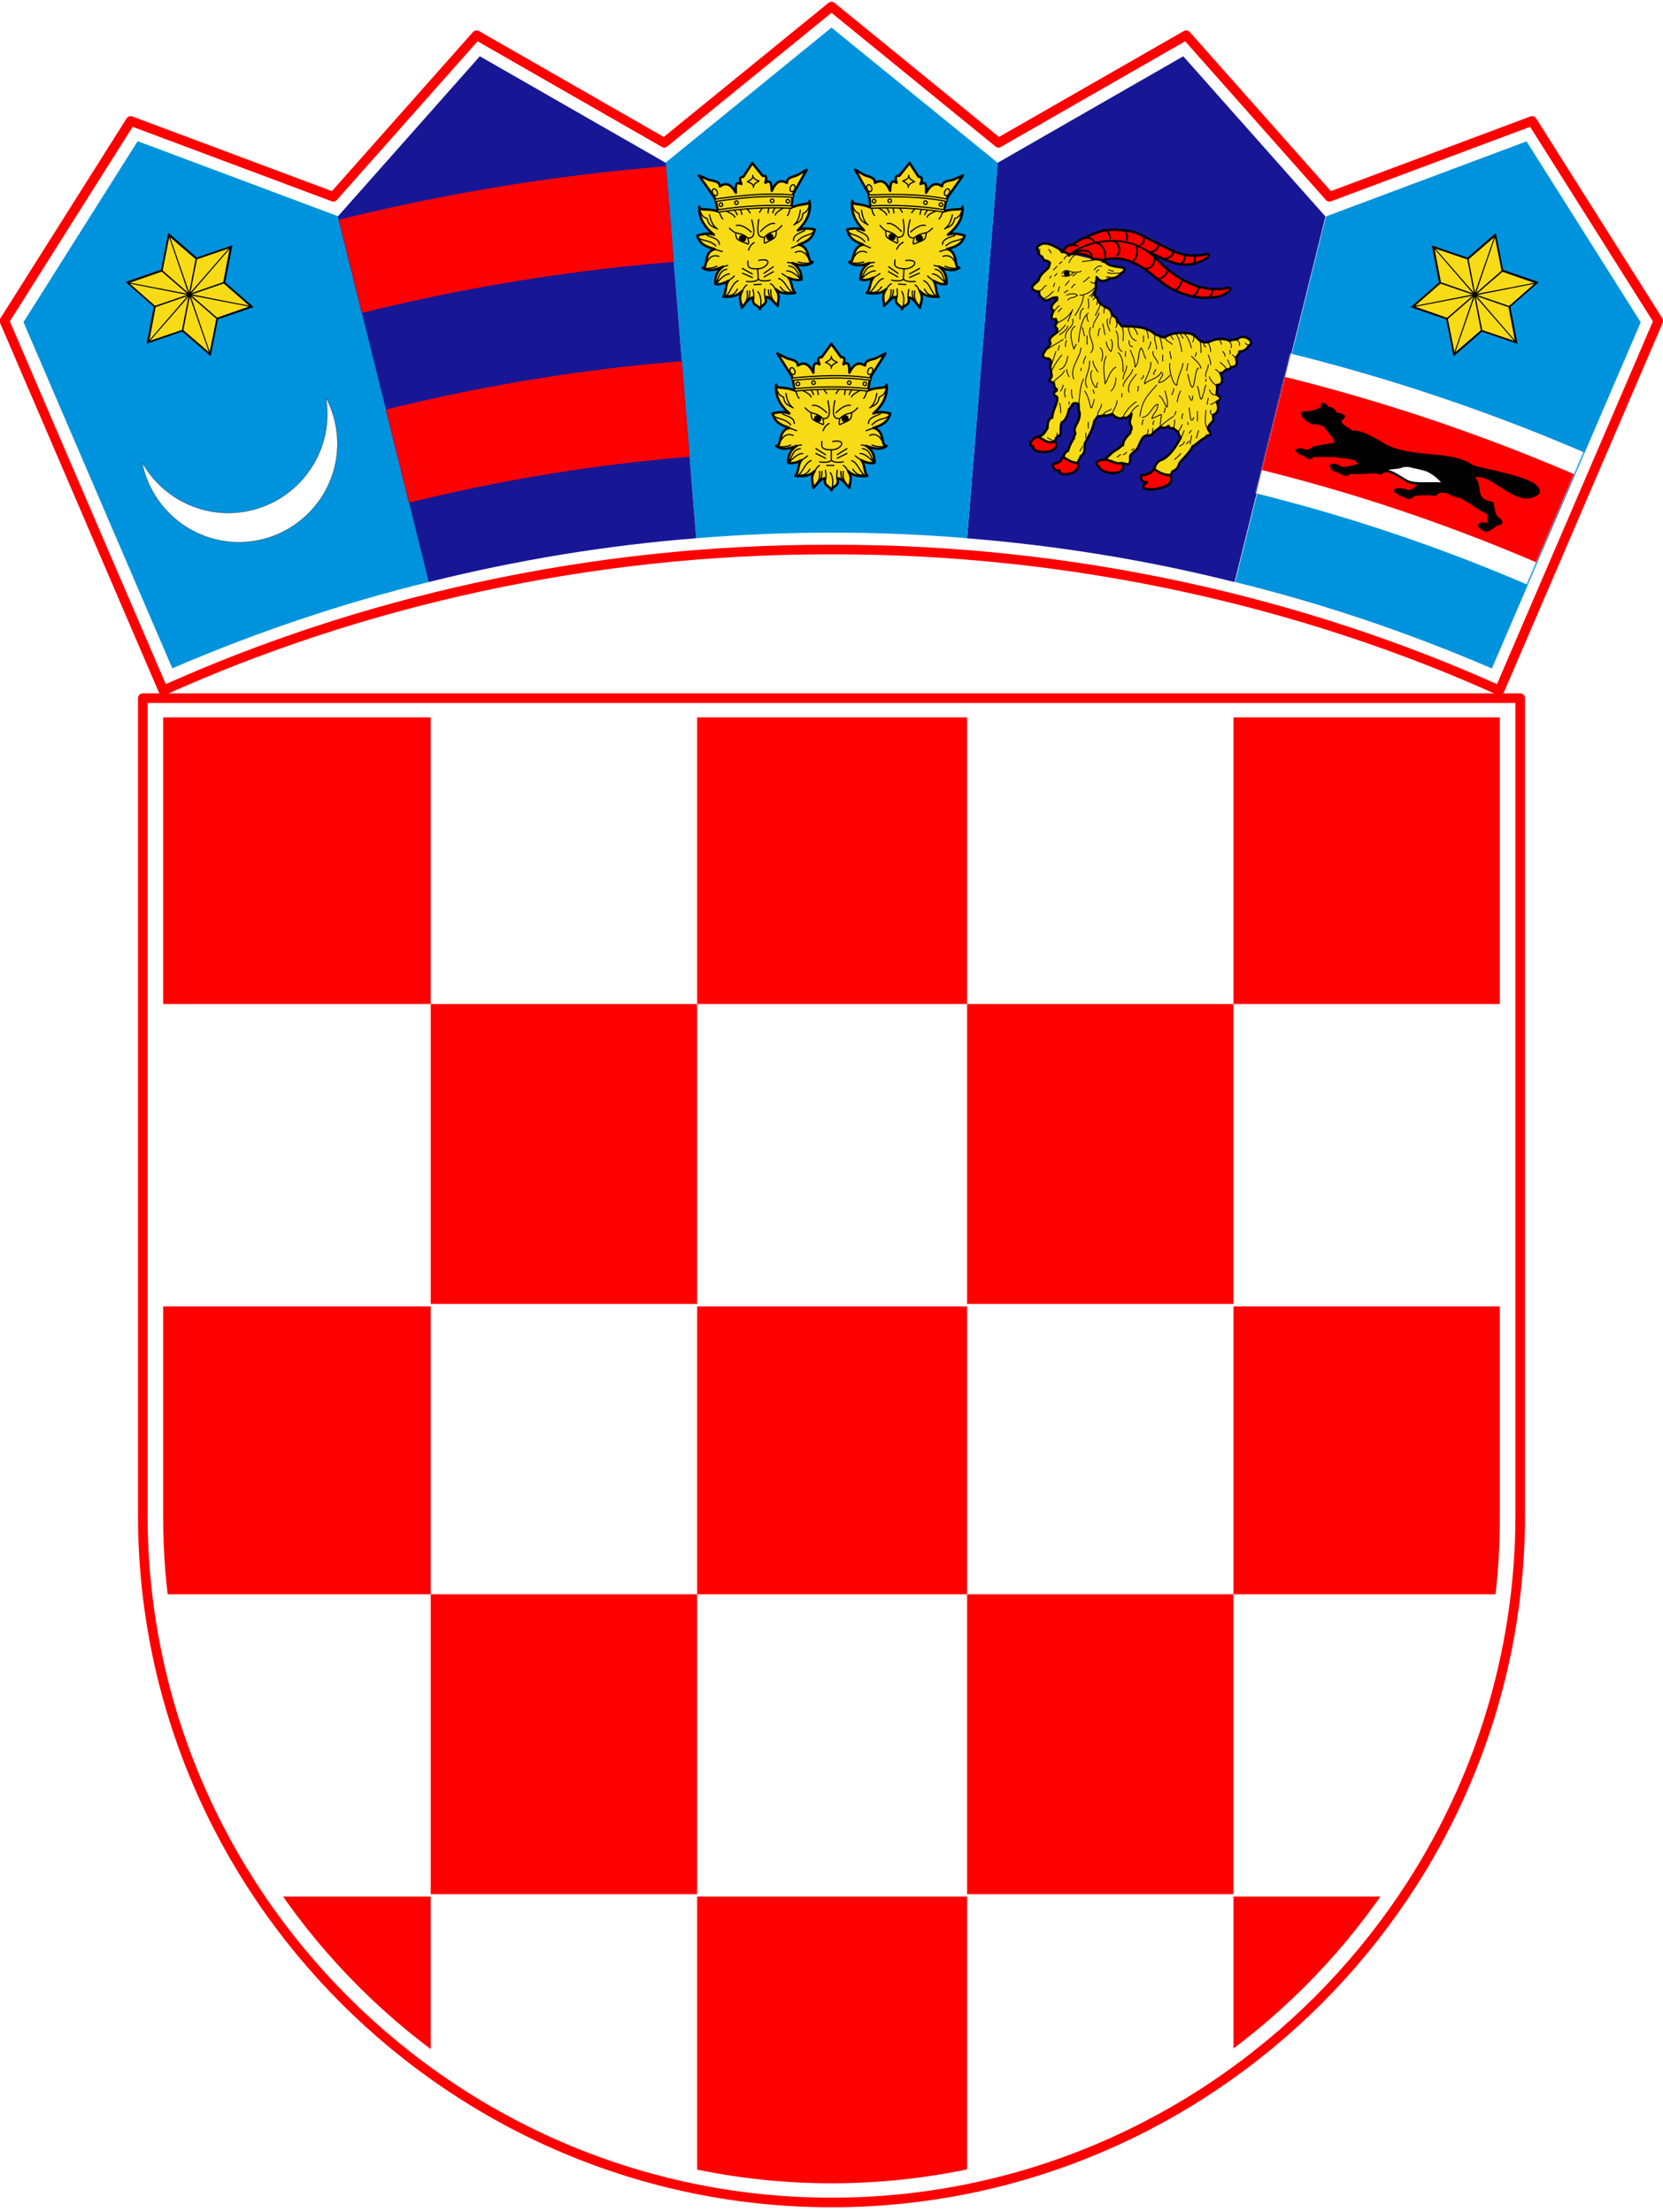 <svg width="1386" height="1844" fill="none" stroke-linecap="round" stroke-linejoin="round" xmlns="http://www.w3.org/2000/svg" xmlns:xlink="http://www.w3.org/1999/xlink">
<pattern id="e" width="447" height="492" patternTransform="translate(134, 597)" patternUnits="userSpaceOnUse">
<path d="m225 240h222v250h-222zm-226-250h226v250h-226z" fill="#f00"/>
</pattern>
<mask id="l" maskUnits="userSpaceOnUse">
<path d="m281.6 180.4 118.3-133.5 154.9 88.8 25.42 313c-74.23 5.776-149.5 18.18-222.9 36.49z" fill="#fff"/>
</mask>
<mask id="m" maskUnits="userSpaceOnUse">
<path d="m281.6 180.4 118.3-133.5 154.9 88.8 25.42 313c-74.23 5.776-149.5 18.18-222.9 36.49z" fill="#fff"/>
</mask>
<mask id="j" maskUnits="userSpaceOnUse">
<path d="m1104 180.4 167-62.65 95.32 150.9-124 288.5c-68.31-29.63-140.6-53.88-214-72.05z" fill="#fff"/>
</mask>
<mask id="i" maskUnits="userSpaceOnUse">
<path d="m1104 180.4 167-62.65 95.32 150.9-124 288.5c-68.31-29.63-140.6-53.88-214-72.05z" fill="#fff"/>
</mask>
<path d="m693 5.507-139.4 113.5-156.4-89.67-119.4 134.7-168.9-63.22-105.2 166.7 132.4 308.1c161.8-73 353.8-118 556.8-117.5 203-.502 395 44.5 556.8 117.5l132.4-308.1-105.2-166.7-168.9 63.22-119.4-134.7-156.4 89.67z" fill="#fff" stroke="#f00" stroke-width="8"/>
<use transform="matrix(-1 0 0 1 1387 .126)" xlink:href="#g"/>
<use transform="rotate(18.6 693 1837)" xlink:href="#a"/>
<path d="m693 1836c315.7 0 574-257.9 574-573.1v-680.9h-1148v680.9c0 315.2 258.3 573.1 574 573.1z" fill="#fff" stroke="#f00" stroke-linejoin="miter" stroke-width="8"/>
<path d="m693 1820c305 0 557.9-249 557-555v-667h-1114v667c0 306 252 555 557 555z" fill="url(#e)"/>
<path id="f" d="m554.7 135.6 138.3-112.6 138.5 112.7-25.49 313c-74.19-6.296-150.4-6.216-225.8-.012z" fill="#0093dd"/>

<g id="g">
<use transform="rotate(-18.6, 693, 1836)" xlink:href="#f"/>
<path d="m151.9 276.4-29.71 10.14 5.982-30.82-23.63-20.67 29.69-10.21 6.066-30.8 23.69 20.6 29.72-10.15-5.987 30.83 23.64 20.66-29.69 10.21-6.08 30.81z" fill="#000"/>

<g id="b" transform="rotate(41 177.7 248.5)">

<g id="h" transform="rotate(60, 160.9, 259.2)">
<path id="d" d="m160.4 257.4 .1-48.6-14.1 24.2z" fill="#f7db17"/>
<use transform="matrix(-1, 0, 0, 1, 321.8, 0)" xlink:href="#d"/>
</g>
<use transform="rotate(-60, 160.8, 259.3)" xlink:href="#h"/>
</g>
<use transform="rotate(120 157.9 245.6)" xlink:href="#b"/>
<use transform="rotate(240 157.9 245.6)" xlink:href="#b"/>
</g>
<path d="m271.8 331.8c6 11.4 9.4 24.4 9.4 38.1 0 45.2-36.9 82.1-82.1 82.1-39.8 0-73.2-28.6-80.6-66.4 14.2 25.1 41.1 42 71.8 42 45.4 0 82.5-37 82.5-82.5 0-4.5-.4-9-1.1-13.4z" fill="#fff" stroke="#000" stroke-width=".2"/>
<circle cx="693" cy="1836" r="1528" mask="url(#i)" stroke="#fff" stroke-width="120"/>
<circle cx="693" cy="1836" r="1528" mask="url(#j)" stroke="#f00" stroke-width="80"/>
<path id="bist" d="m1095 372c6-1 11-2 17-3 0-5-6-8-8-13-2-1-4-2-6-2-6 0-10-3-13-7-1-2-1-4 1-4 5 0 11-1 15-4v-2c0-1 0-1 1-1 3 0 4 1 5 3 3 0 6 2 7 5 4 0 7 2 7 3s-1 2-3 4c1 4 6 5 9 8 6-1 16 4 29 12 23 11 54 4 72 17 14 4 47 9 54 18 2 3 2 6-1 7-15 10-33-12-46-15-2 0-4-1-5 0-1 0 0 1 0 1 5 5 1 13 7 17 2 1 4 2 6 2 1 0 2 1 2 2 1 5 1 10 5 12 4 3 2 6-2 6-3 2-5 4-8 5-2 1-3 0-4-1-1 0-2-1-3-2-3-2 0-6 6-4 0-1 1-1 1-1 0-2-1-4 0-6-3-2-6-3-9-5-4-3-9-6-14-9-4 0-8-2-11-4-2 0-6-1-8 1-1 2-3 1-5 1-4 0-13-1-16 2-1 1-3 1-4 1-2-2-7-2-9-5-4-1-2-4 0-4 3 0 6 0 8 1 5 2 7-3 10-4-5 0-8-1-11-3-7-4-15-10-19-6-1 1-2 1-3 0-8-1-16 1-23 0-3 2-6 2-7 1-2-2-10-3-10-6-1-1-1-2 0-3 4-1 6 0 9 2 5 1 10-2 14-2-2-6-14-4-19-6h-18c-2 2-4 2-6 1-2-3-6-2-8-5-2-1-2-2 0-3 4-1 6 1 9 1z" fill="#000"/>
<path d="m1187 402c-5 0-10 0-14-2s-12-8-16-8c1-1 9-1 11-2s6-1 9 0c5 1 9 2 12 3 4 2 7 4 10 7l2 2h-4c-3.355-.072-7.117 0-10 0z" fill="#fff"/>

<g id="c" transform="translate(112.9 531.7)">
<path d="m580-245v121" stroke="#f7db17"/>

<g id="k" stroke="#000">
<path d="m580-245-8 11c-4 0-3 3-2 6-5-3-5 2-5 7-4-8-8-9-13-6 0-5-7-5-9-6l-8-4 12 19c2 5 1 8 3 12-10-4-16-1-16-5-1 9 3 17 11 24-5-2-10-1-14 0 2 8 8 10 14 12-10 2-6 16-11 15 5 4 12 2 17 0-6 4-7 9-7 14 3 1 7 0 11-2-3 3-2 10-5 13 9 1 13-1 16-4-4 6-1 10-1 14 3-3 6-8 10-8-2 7 4 6 5 10" fill="#f7db17" stroke-width="2"/>
<ellipse transform="rotate(-22)" cx="591" cy="-1" rx="2" ry="3"/>
<circle cx="552.1" cy="-211.7" r="1.5"/>
<circle cx="565.1" cy="-212.7" r="1.5"/>
<circle cx="568.6" cy="-182.7" r="2.5" fill="#000"/>
<path d="m580.1-156.7v8c0 2-5 3-10 2m5-3-8-4m8 1-8-5m8 25c1-3 0-5 0-7m-5 1c1 8-3 10-5 14 7-7 7-10 7-14m-6 0c1-2 2-4 4-5m-20 9c4-2 8 1 12-6m-12 6c6-1 7-11 13-13m-10 1c3-2 6-4 7-5m-16 6c4-4 8-8 12-8m-12 8c3-4 3-11 10-12m-5-1c3-2 5-2 6-2m-20 1c4 1 9 0 11-1m-8-4c2-4 6-6 10-4m-3-6c4 1 5 2 6 2m-20-13c4 4 9 2 15 8m-7-9c4 2 10 3 10 8m24-4c0 2 1 4 0 5-9-4-10-4-10-10m14-10c3 14 0 15-4 15-4-4-7-4-10-5-2-1-3-2-5-4m6-2c4-1 9 3 12 6m-42-21c1 3 1 6 6 8 1 7 5 7 8 9-3-2-5-6-6-12m31-4c1 1 3 4 3 4m-8-4c0 1 1 4 1 5m-7-5c1 1 3 4 3 5m-10-4c2 1 8 4 8 6m-13-5c1 1 1 4 3 6m27-35c0 3-3 4-5 5 2 1 5 2 5 5"/>
</g>
<circle cx="600.1" cy="-213.2" r="1.5" stroke="#000"/>
<use transform="matrix(-1 0 0 1 1160 0)" xlink:href="#k"/>

<g transform="translate(-84.87 212.3)">
<path d="m635-419c21-2 41-2 60 0m-62-9c23-2 43-3 64 0" stroke="#000" stroke-width="3"/>
<path d="m635-419c21-2 41-2 60 0m-62-9c23-2 43-3 64 0" stroke="#f7db17"/>
</g>
<path d="m579.1-137.7c2 3 3 8 1 15m-4-21h6m-10-20c0 3-2 7 8 7 8 0 14-9 1-7m-3-15c-2 1-4 3-5 6" stroke="#000"/>
</g>
<use transform="rotate(-3-2219 1470)" xlink:href="#c"/>
<use transform="rotate(3 3605 1456)" xlink:href="#c"/>
<path id="a" d="m281.6 180.4 118.3-133.5 154.9 88.8 25.42 313c-74.23 5.776-149.5 18.18-222.9 36.49z" fill="#171796"/>

<g stroke="#f00" stroke-width="80">
<circle cx="693" cy="1836" r="1500" mask="url(#l)"/>
<circle cx="693" cy="1836" r="1663" mask="url(#m)"/>
</g>

<g stroke="#000" stroke-width="2">
<path d="m898 386c1 2 1 4-1 6-4 4-15 5-14 0-3 2-7-4-5-5s4-1 6-3c1-1 1-3 2-3m49 5c2 2 1 4 0 6-5 5-19 1-19-3-6-4 2-6 5-6m54 13c9 13-34 16-19 6-4 0-5-2-5-5 0-1 1-1 2-1 2 0 4-1 6-2l3-3m-83-23c2 2 2 4 0 6-3 4-19 4-18-2-5-0-1-7 4-8" fill="#f00"/>
<path d="m919 218c2 0 3 1 4 2 3 2 7 2 12 3 3 0 3 3-1 5-2 3-5 4-9 4-6 4-9 2-11-1-0 2-0 3-1 5 1 3-0 6-1 9 0 2 3 3 3 5 0 1 1 2 2 3s3 2 4 3c4 1 5 3 6 7 3 1 4 3 4 5 2 1 3 3 4 4 10-0 21 0 28 7 2 0 6 3 8 2 6-4 14-4 21-3 3 1 5 3 7 5 3 3 7 3 11 1 5-2 10-2 15 0 2-1 4-1 6-1 5-6 16 2 10 5-2 3-4 5-8 5-0 2-2 4-3 5 2 6-0 8-4 8-1 2-2 2-4 2-2 2-3 3-5 3 2 4 3 10-3 10 1 3 0 5 0 8 4 2 4 4 0 6 2 4 2 9-3 11-0 2 1 5-1 6-1 1-4 4-3 6 2 3 3 5 0 5-2 0-1 1-3 2-4 2-7 6-10 7-2 5-7 9-11 14-1 4-3 6-6 7-0 1-1 3-2 3-5 0-9-2-13-5 1-4 3-7 7-8 7-4 11-11 15-18-1-2-2-3-2-5-2-1-3-2-4-3-3-0-4-0-4-2-4 3-5 1-7 1-2 2-4 3-6 5-1 2-3 2-5 2-5 0-6 9-9 12-1 1-4 3-5 5-0 4-0 7-2 7s-4-1-5-1c-6 1-5-1-14-3 4-4 7-7 11-9 1-1 2-2 4-3 0-4 3-7 6-10 0-1 0-2 1-3v-2c-1-2-2-4-1-6-0-1 1-4 1-5-3 3-4 4-7 3-2 2-7-0-9-3-2 1-5 2-7 1-2 1-3 1-5 1-1 1-2 3-3 4-1 7-5 13-8 19v3c0 4-1 6-3 7l-3 6c-7-1-8-3-12-5 1-2 2-5 4-5 1-3 2-6 4-9 0-1 1-1 1-2-0-2 2-4 1-4-1-3-0-5 1-7 2-3 4-9 2-12v-5c-6-3-5 2-8 4-1 5-3 10-6 11-1 2-1 5-1 7 0 3 0 4-1 4-3 1-3 3-4 5-6 2-8-1-14-4 5-1 5-3 8-7 0-5 1-8 4-9 0-6 5-12 4-17-3-2-4-3-1-5 1-0 1-2 0-2-2-1-1-4-2-5-4-1-4-2-2-4 1-2 0-3 0-6-2-4 2-8-2-10-4-0-6-2-4-5 1-1 2-4 4-5 1-2 2-2 1-4-1-3 2-5 6-8v-3c-2-2-2-3 0-5-0-1-1-2-1-3-5 1-4-2-2-7-3-2-2-5 3-9v-2c-2 0-3-0-5 1s-4 2-6 1l-3-3c-1-1-1-3-1-4-6 0-7-4-4-6 2-2 4-3 4-5 2-4 5-6 8-9 0-1 1-3 1-4-1-1-3-2-5-2-1-2-1-3-3-4-1-1-2-2-1-3-3-3-2-4 1-6s8-1 13 2c2 1 4 2 5 4" fill="#f7db17"/>
<path d="m891 213c-1-2-3-3-6-3 3-3 4-6 9-6 4-3 7-5 11-6 5-3 14-6 16-6 9-1 15 0 15 0 5 0 12 2 17 5l24 12c5 2 10 4 17 4 3 0 8-0 11-1s4 1 1 3c-20 13-36 0-49-5 5 3 9 8 13 12 13 11 27 19 43 19 3 0 6-0 10-1 3-1 3 2 1 3-5 4-10 5-16 5-10 1-22-2-33-8-8-5-13-10-20-15-11-8-24-12-36-8-3-1-5-1-8-1-6-5-13-5-20-4z" fill="#f00"/>
</g>

<g stroke="#000">
<path d="m994 213c3 1 2 4 1 6m-8-7c2 4-2 8-3 8m-7-11c3 4-5 7-7 7m-5-13c2 3-3 8-8 7-20-15-52-10-66 3m62-16c1 3 0 6-2 7m-15-12c3 1 4 5 3 8m-18-8c2 0 5 5 4 7m-20-1c4 0 8 3.359 7 4.359 6-.359 10 6.641 9 12.64m-30-10c2-1 5-.65 7 0m112 36c1 4-1 5-2 7m-9-9c0 4-3 7-5 8m-9-14c0 3-3 9-7 9m-5-17c0 5-7 8-9 8m-2-19c1 6-3 10-7 10m-8-19c2 4 0 11-2 12m-17-16c6 2 6 10 3 12m-40 0c7-5 20-7 19 3" stroke-width="1.5"/>
<path d="m889 226c1 0 2 1 2 2s-1 2-2 2-2-1-2-2 1-2 2-2z" fill="#000"/>
<path d="m953 313c0 2-1 2-2 3m-66-88c3-5 7-1 10-1 2 0 5 0 6-1m-16 4c5 1 7 0 10-3m102 67c0 2-1 3-1 3m29-5c0 1 1 2 0 3m-6-2c1 1 2 2 2 4m-14-1c1 2 2 5 2 8m-4 12v2m2-14c0 4-3 7-2 10m2 18-1 5m-1 5c0 5-2 12 2 16m-9-15v8m-7-11c1 5 1 15 4 8m-4-18c2 6 3 4 3 0m-28 0c4 1 7 16 7 6 0-3-1-6-2-10m19 26v2m-4-9c-1 1-1 3-1 4m-5-6c0 1-1 2-1 3m-8-6c0 1 0 3-1 4m-7-36c1 0-3 4-1 4m16 12c1 1-2 5-1 5m7-3c-2 3-2 6-3 9m17-13c2 4 2 18 5 6 1-2 1-5 2-7m-12-24c3 3 7 6 8 10m-11 5c6 28 5-7 9-5m-9-4c0 1-1 5-1 6m-14-6c-1 6 3 19 6 18 0-6 4-12 5-18m-11-10c0 2 1 4 1 6m-7-3v5m0 10c1 3-8 11 0 7 2-1 4-3 6-5m-16-11c1 6-6 16-5 18 4-4 11-4 14-10m-7-17c-1 4 4 7 4 10m-6-18c0 2-1 4-2 6m-4-11v5m-12-1c0 2 0 5 3 5m11 10c-2-3-2-7-4-9-3 4-1 12-5 16 0-5-2-10-4-14m-4 1v4m11 25c-1 1 0 4-1 4m-1-14c-3 4-8 9-6 15m3-19c-1 5-7 8-8 14m-1 6v3m4-26c0 4-3 7-3 11m-6-1c0 4-1 8-4 11m-4-29c-4 8-1 18-1 23 3-5 4-11 9-14m2-12c4 4 4 10 4 16m-6-34c4 5-1 13 5 17m-12-27c-1 4 1 7 2 10m-6-6c1 3 1 6 2 9m-4-5c-2 1-1 4-2 6m7 5c0 2 2 7 4 8 1-3 2-7 0-10m-9 7c3 3 2 8 1 11m-7 0c0 3 2 6 4 9m-5-1c-3 4 2 15 4 14 0-1 0-3 1-4m-4 6c0 1 1 2 1 3m-8-2c6 8 4 23 8 7m-4-32c1 8-6 15-2 22m-5-16v2m4-12c-1 2-2 4-2 6m-14 5c0 2 1 4 2 6m10-24c-1 9-10 17-6 26m11-36v7m3-14c-4 7 6 15 0 21m7-33c-1 4-5 7-5 12m-5-10c0 2 0 3 1 5m-5 5c1 2 1 5 2 7m3-19c-6 4-8 20-8 24m4-28c-3 2-3 6-3 9m7-17c0 3 1 5 0 8m-18 27c-1 1-1 3-1 5m8-17c-7 4-1 18-1 19l2-4m-3-21c2 7-7 8-6 16m15-36c0 6-4 12-7 17m-13-8c-2 0-4 5-6 6m8-4c-1 0-2 2-3 3m8 8 4-10c-2 5-9 10-13 11m7 2c-2 2-5 6-7 6m9-5c-1 3-5 6-7 7m0 9c0 1-1 2-1 4m4-9c-3 2-10 6-13 8m7 2-4 12m9-9c-3 3-8 11-9 15m14-14c-1 4-2 10-7 11m4 1c-1 4-7 6-9 10m8 2c0 2-1 3-2 5m4-2c-1 2-1 5 0 7m3 4v2m2-12c0 2 0 5 1 7m9-16c-3 6-3 14-4 21m-16-1c1 3 1 5 1 8m-11 21 6 3m2-7v2m21 9c0 1-1 2-2 4m5-15v4m2-13v5m11-20c0 4-4 6-3 10m11-6c-2 2-5.51 1.759-6.51 4.759m11.51-11.76c0 4-3 7-4 11m20-10c-4 2-10 9-11 13m13-10c-3 1-5 4-7 7m10 3c7-1 8-10 13-11 0 6-4 7-5 12 12-5 7-6 7 7 1-2 8-7 11-9m-14-26c-10 11-12 14-14 26m-7 28c1 0 1 0 2-1m-9 5c1 0 2-1 3-2m-8 4c1 0 2-2 3-2m19-29c-1 1-1 3-1 4m10-3c-1 0-1 2-1 3m0 3s-1 3 0 4m-4-3c0 2-1 4-1 5m22-6c1-3 1-5 1-7m3 10c1-2 3-4 3-6m-1 11c2-2 2-5 3-6m-3 19c-1 2-3 3-5 5m8-15c0 2-2 3-4 4m8-4c-1 0-1 1-2 2m4-7c0 2-1 5-1 7m1-11c-1 0-1 2-2 2m8-2c-1 2-1 4-2 6m12-23c0 1-1 3 2 4m-2-9c2 0 3-2 5-2m-6-10c1 2 2 5 6 4m-6-15c0 2 4 7 6 7m-1-13c1 0 2 2 4 3m0-9c2 2 5 4 5 6m1-8c1 1 2 5 3 6m1-10c1 0 2 2 3 2m8-12c0 1 3 2 3 2m-10-5c0 1 3 2 2 5m-9-4c2 2 3 4 2 6m-10-7c1 1 2 3 2 4m-12-2c2 2 3 5 3 8m-6-7s1 4 2 3m-5-5c1 3 1 7 1 10m-6-14c0 2 0 4-1 5m-7-7c3 3 5 8 6 12m-9-12c0 1 1 2 2 4m-6-4c3 4 4 10 5 15m-10-14c1 1 2 3 3 4m-7-2c0 3 4 4 6 6m-11-7c2 3 2 8 3 11m-6-12c-2 3 1 8 1 12m-11-18c3 1 4 6 4 9m-12-9c1 2 3 4 3 6m-8-7c1 4 2 11 7 12m-12-12c2 5 1 8 1 12m-5-16c0 1 0 4-1 5m-3-10c-2 2-2 5-2 7m-4-14c-1 1-1 4-1 5m-3-8c0 3-3 7-4 10m2-13c0 1-1 3-1 4m-1-7c0 1-1 2-2 3m1-5c-1 0-2 2-2 3m14-23c1 0 2 1 4 1m-12-1c-2 0-2 2-2 2m4-5c-2-1-5 1-6 3m11 2c3 2 8 0 11 1m-12 3s3-1 3 1m-17 15c2-1 3-3 5-7m-13 6c4 0 9-2 13-7m-4-4c1 1 2 1 4 1m-10-1c2-1 3-3 5-4m-14-1s2-1 3-2m14-11c-2 0-7 1-9 1m-13 28c5-2 7-1 9 0-3 3-5 1-8 4m0-8-3 2m-18 5c5-1 8-6 9-6m-12 0c5-3 3-4 6-5m7-2c0 1-1 2-1 3m5 0c0 1-1 2-1 4m14-6c-1 0-3 3-3 3m3-27c-1-1-5 5-5 6m0 15c0 1-3 3-3 4m-12-8-1 2m6-4-2 2m2-8-3 3m12-12c-1 0-3 2-3 3m-2 2c0 1-2 1-2 2m-9-12c1 1 2 2 2 3m-12-4c1 0 2 1 3 1" stroke-width=".7"/>
</g>
</svg>

